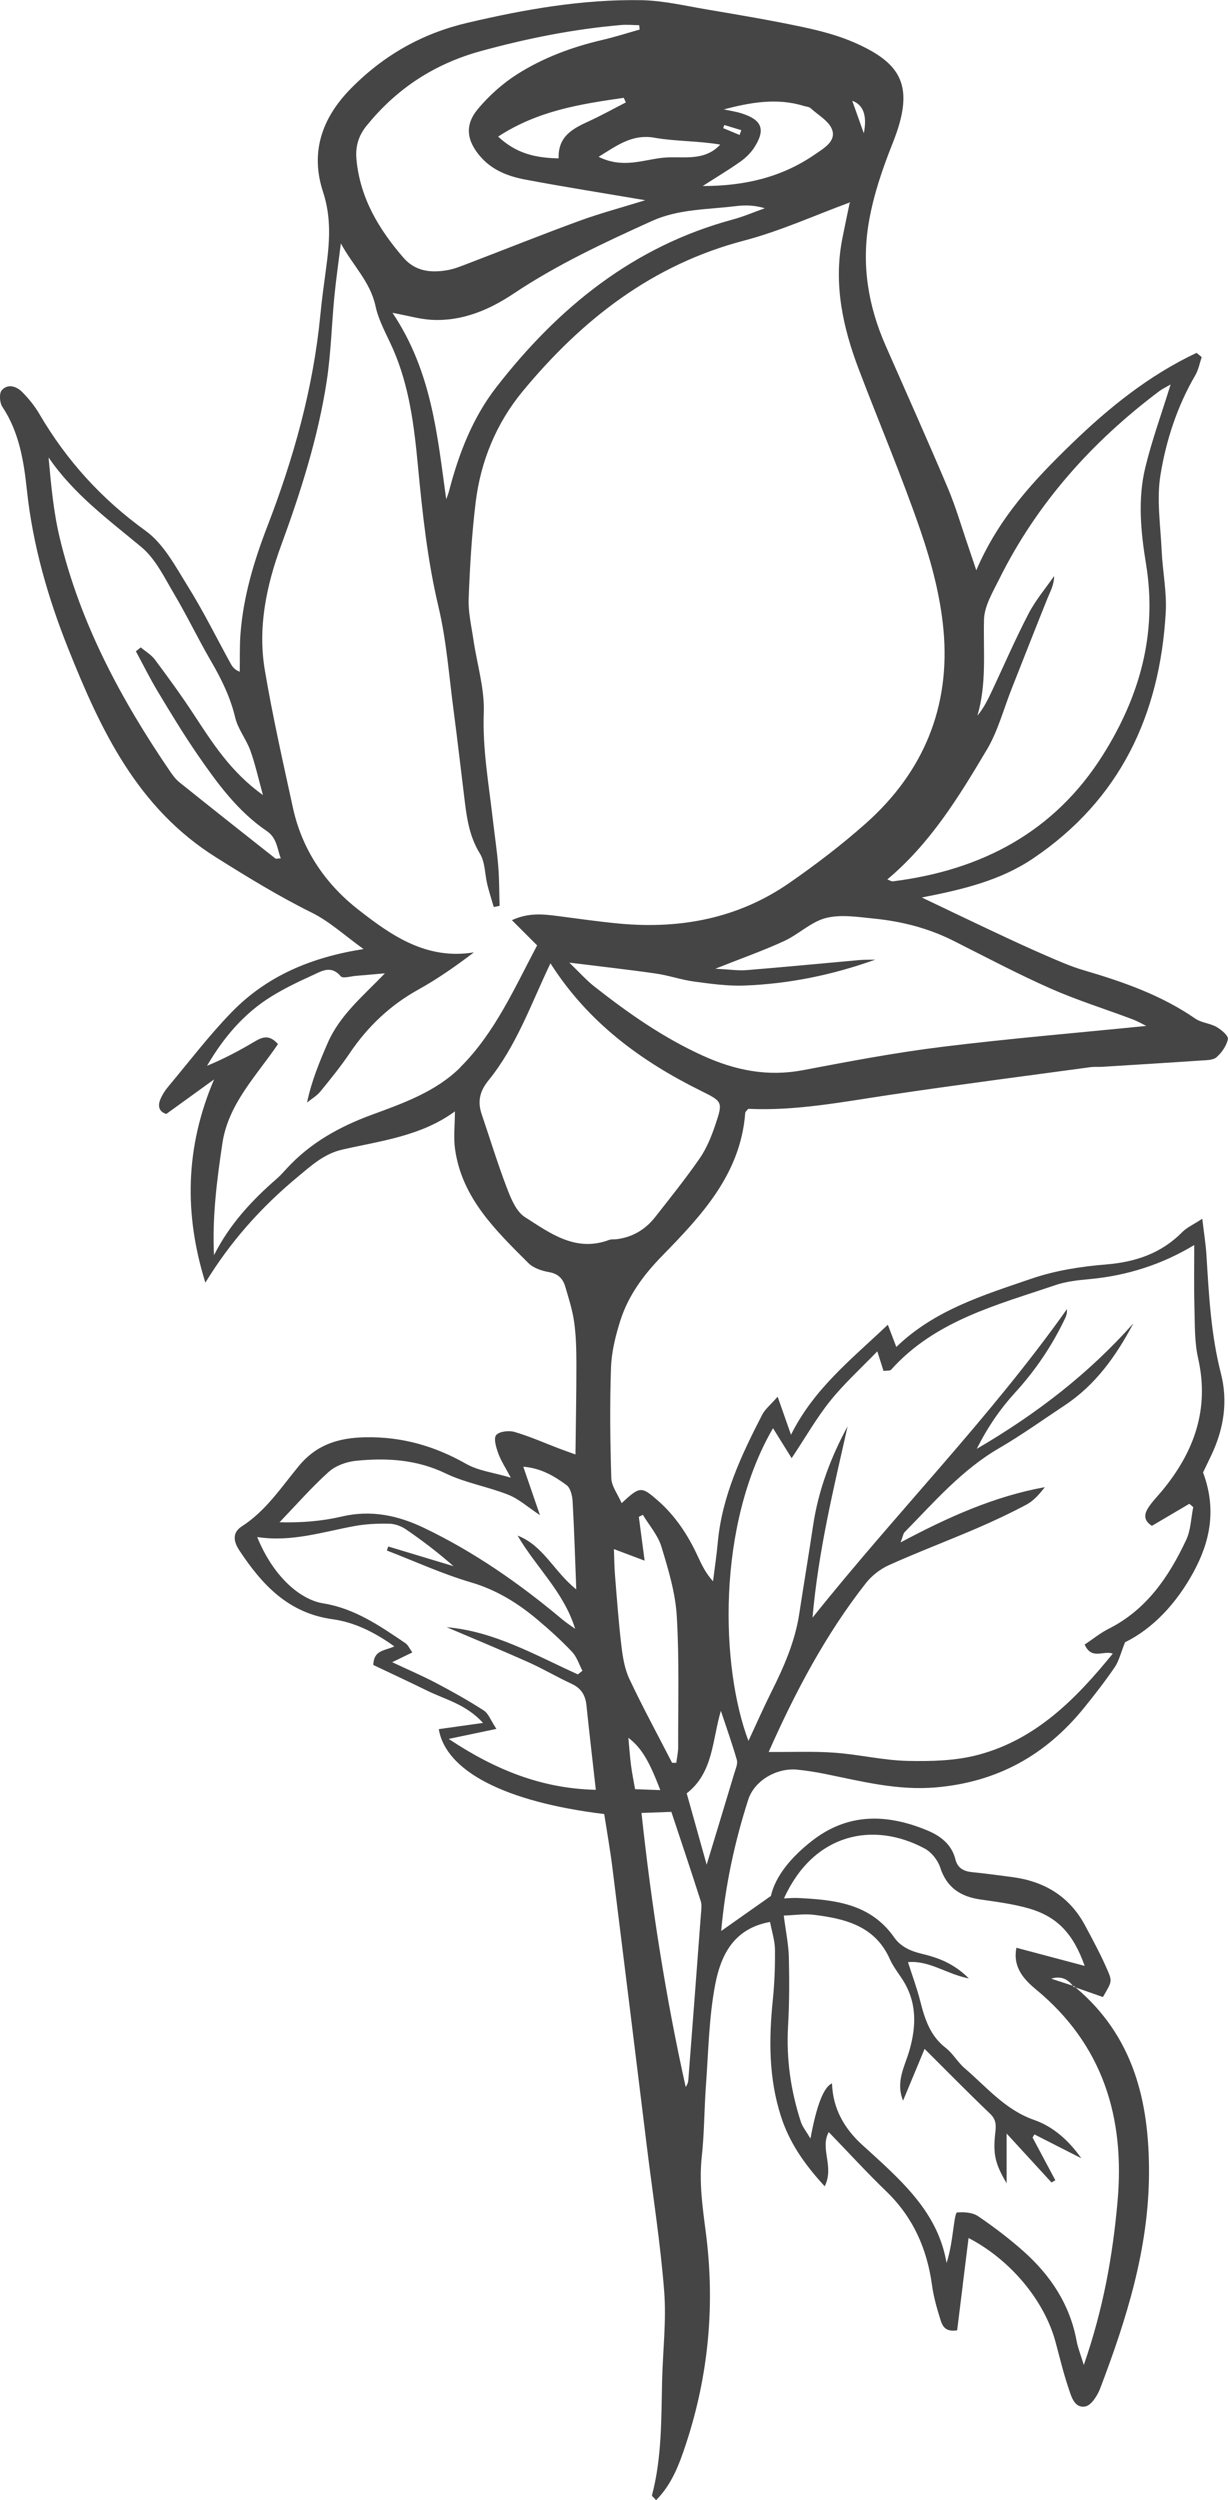 <svg xmlns="http://www.w3.org/2000/svg" id="Ebene_2" data-name="Ebene 2" viewBox="0 0 364.84 742.53"><defs><style>      .cls-1 {        fill: #454545;        stroke-width: 0px;      }    </style></defs><g id="Layer_2" data-name="Layer 2"><path class="cls-1" d="M285.99,678.96c.58-4.66,1.16-9.32,1.77-14.25,12.48,6.46,22.48,18.59,25.78,30.67,1.26,4.63,2.36,9.32,3.9,13.86.84,2.47,1.72,6.12,5.03,5.49,1.78-.34,3.6-3.25,4.41-5.38,7.81-20.56,14.37-41.37,14.49-63.74.11-21.49-4.6-40.84-21.79-55.31-.21-.07-.41-.14-.62-.22-.08-.11-.16-.2-.24-.3-2.14-.7-4.28-1.4-6.41-2.1,2.78-.87,4.83.06,6.41,2.1.14.05.29.09.43.14.15.12.28.25.43.38,2.72.96,5.44,1.91,8.1,2.84,2.53-4.39,2.84-4.52,1.46-7.74-1.97-4.6-4.36-9.04-6.73-13.46-4.68-8.77-12.25-13.26-21.95-14.47-3.86-.49-7.72-1.05-11.59-1.42-2.55-.24-4.38-1.21-5.02-3.82-1.1-4.48-4.56-7.01-8.32-8.57-11.87-4.93-23.49-5.34-34.29,3.09-6.1,4.76-10.85,10.39-12.21,16.37-5.65,3.98-10.08,7.1-14.76,10.4,1.19-13.41,3.97-26.34,8.02-38.97,1.84-5.75,8.52-9.57,14.65-8.94,2.73.28,5.45.71,8.13,1.25,10.93,2.21,21.63,5.02,33.13,4,18.26-1.61,32.58-9.66,43.9-23.65,3.16-3.91,6.26-7.89,9.09-12.04,1.27-1.87,1.79-4.24,3.06-7.4,8.39-4.13,15.34-11.65,20.35-20.86,4.95-9.1,6.9-18.7,2.83-29.58.6-1.25,1.6-3.3,2.57-5.36,3.61-7.7,4.85-15.79,2.74-24.03-2.98-11.61-3.58-23.45-4.31-35.31-.19-3.08-.7-6.14-1.23-10.65-2.76,1.8-4.58,2.59-5.88,3.9-6.29,6.38-13.92,8.96-22.77,9.68-7.44.6-15.06,1.8-22.09,4.21-14.21,4.87-28.8,9.29-40.16,20.29-.76-1.99-1.33-3.48-2.52-6.61-10.95,10.38-21.98,19.04-28.77,32.68-1.38-3.92-2.46-7.01-3.97-11.3-2.11,2.42-3.74,3.69-4.59,5.35-6.19,12.02-11.95,24.21-13.2,37.97-.35,3.85-.93,7.67-1.41,11.5-2.24-2.49-3.38-4.95-4.52-7.41-2.91-6.3-6.64-12-11.92-16.61-4.83-4.22-5.29-4.23-10.71.81-1.15-2.65-2.99-5-3.07-7.41-.34-10.94-.47-21.9-.09-32.83.17-4.71,1.35-9.5,2.79-14.02,2.4-7.49,6.91-13.56,12.51-19.29,11.67-11.94,23.23-24.27,24.58-42.36.03-.37.51-.7.9-1.2,14.12.66,28.02-2.05,42-4.14,19.87-2.97,39.81-5.53,59.72-8.24,1.13-.15,2.29-.03,3.43-.1,9.79-.61,19.58-1.2,29.37-1.87,1.58-.11,3.58-.07,4.6-.97,1.56-1.39,3.01-3.44,3.38-5.41.18-.98-1.95-2.78-3.38-3.59-1.94-1.11-4.49-1.22-6.3-2.47-10.12-6.99-21.49-10.95-33.15-14.37-3.92-1.15-7.7-2.84-11.47-4.47-5.03-2.18-10-4.49-14.95-6.82-6.99-3.28-13.95-6.63-21.69-10.32,12.22-2.37,23.35-5.05,33.04-11.58,25.88-17.45,37.68-42.62,39.43-73.04.35-6.09-.93-12.26-1.21-18.41-.34-7.5-1.54-15.2-.35-22.48,1.68-10.31,4.98-20.4,10.35-29.61.94-1.61,1.28-3.57,1.9-5.37-.51-.42-1.02-.85-1.53-1.27-13.98,6.59-25.88,16.12-37.03,26.91-11.15,10.79-21.7,21.97-28.41,37.67-1.09-3.24-1.72-5.14-2.37-7.04-2.01-5.84-3.72-11.8-6.12-17.47-5.97-14.11-12.24-28.1-18.41-42.13-5.19-11.79-7.25-23.91-5.02-36.79,1.42-8.18,4.04-15.81,7.1-23.49,6.75-16.92,2.59-23.64-11.28-29.77-4.96-2.19-10.36-3.58-15.69-4.71-9.35-1.98-18.78-3.57-28.2-5.16-6.51-1.1-13.05-2.66-19.6-2.77-17.45-.29-34.57,2.73-51.51,6.7-13.46,3.15-24.93,9.59-34.75,19.58-8.78,8.93-12.01,19.13-8.24,30.65,2.57,7.83,1.93,15.21.89,22.89-.61,4.54-1.24,9.08-1.68,13.64-2.1,21.78-7.95,42.61-15.79,62.93-3.97,10.28-7.09,20.76-7.94,31.79-.29,3.75-.16,7.53-.22,11.29-1.53-.6-2.16-1.46-2.67-2.38-4.19-7.61-8.04-15.43-12.62-22.79-3.71-5.96-7.27-12.81-12.72-16.73-13.12-9.45-23.49-20.93-31.57-34.75-1.37-2.34-3.15-4.51-5.06-6.44-1.72-1.74-4.3-2.54-6.07-.52-.81.92-.63,3.7.18,4.91,5.02,7.53,6.39,16.26,7.29,24.75,1.75,16.35,6.23,31.91,12.24,46.98,9.63,24.12,20.46,47.36,43.95,62.09,9.31,5.84,18.56,11.53,28.42,16.41,5.36,2.65,9.93,6.91,15.41,10.83-15.77,2.46-28.87,8.11-39.24,18.8-6.67,6.88-12.52,14.56-18.68,21.93-1.01,1.21-1.94,2.6-2.51,4.06-.75,1.92-.28,3.58,1.84,4.18,4.81-3.48,9.5-6.87,14.19-10.26-8.6,20.14-8.95,39.99-2.59,60.37,7.42-12.18,16.61-22.45,27.38-31.38,4.05-3.36,7.85-6.89,13.27-8.13,11.47-2.63,23.38-3.96,33.49-11.36-.02,4.14-.45,7.71.03,11.16,2.03,14.59,12.09,24.2,21.8,33.9,1.49,1.49,4,2.31,6.17,2.69,2.69.48,4.09,1.96,4.77,4.27,1.03,3.48,2.15,6.98,2.65,10.55.57,4.05.66,8.18.67,12.28.01,8.81-.17,17.63-.28,27.05-2.15-.78-3.4-1.21-4.64-1.68-4.48-1.71-8.88-3.67-13.46-5.01-1.68-.49-4.56-.17-5.46.94-.82,1.02,0,3.71.64,5.47.82,2.24,2.18,4.29,3.71,7.17-5.12-1.52-9.62-2.03-13.23-4.08-9.36-5.31-19.06-8.11-29.91-7.92-8.05.14-14.59,2.17-19.88,8.58-5.21,6.31-9.76,13.3-16.89,17.88-2.95,1.89-2.46,4.55-.72,7.18,6.74,10.17,14.53,18.6,27.7,20.41,6.43.88,12.45,3.83,18.33,8.07-2.94,1.34-6.09,1.01-6.26,5.51,5.2,2.47,10.72,5.04,16.19,7.72,5.28,2.58,11.33,3.93,16.42,9.49-5.26.74-9.22,1.3-13.15,1.85,2.1,12.49,19.71,21.63,49.15,25.22.8,5.16,1.76,10.52,2.43,15.9,3.46,27.66,6.85,55.33,10.26,83,1.76,14.28,4.01,28.53,5.13,42.86.68,8.82-.42,17.77-.62,26.67-.26,11.37-.07,22.78-3.01,33.92-.06.21.49.59,1.23,1.43,4.69-4.7,6.88-10.66,8.85-16.62,6.77-20.5,8.7-41.49,5.92-62.9-.97-7.48-2.04-14.89-1.2-22.52.77-7.02.72-14.13,1.24-21.18.74-10.02.87-20.18,2.76-29.99,1.64-8.49,5.38-16.57,16.28-18.52.54,2.87,1.42,5.5,1.46,8.15.06,5-.13,10.04-.64,15.02-1.19,11.69-1.23,23.24,2.43,34.59,2.49,7.73,6.88,14.12,12.99,20.75,2.93-5.87-1.51-11.2,1.2-16.1,5.75,5.94,11.25,11.96,17.11,17.62,7.94,7.66,12.08,17,13.56,27.78.46,3.38,1.39,6.72,2.41,9.99.57,1.83,1.22,4.11,5.07,3.49.52-4.22,1.08-8.67,1.63-13.13ZM283.23,279.4c9.58,4.82,19.07,9.85,28.87,14.19,7.91,3.5,16.23,6.08,24.34,9.14,1.64.62,3.16,1.51,4.12,1.98-20.06,2.02-40.44,3.72-60.72,6.22-13.81,1.7-27.53,4.31-41.21,6.91-10.53,2-20.1.11-29.79-4.28-11.8-5.35-22.2-12.65-32.27-20.57-2.42-1.91-4.5-4.26-7.43-7.08,9.56,1.19,17.65,2.08,25.7,3.24,3.82.55,7.54,1.87,11.37,2.38,4.95.67,9.97,1.37,14.93,1.19,13.26-.5,26.19-3.13,38.91-7.7-1.58.04-3.17,0-4.75.13-11.14.99-22.27,2.08-33.42,2.98-2.57.21-5.2-.2-9.35-.41,7.88-3.13,14.27-5.38,20.4-8.2,4.31-1.98,8.01-5.72,12.44-6.86,4.46-1.14,9.52-.3,14.27.17,8.21.82,16.14,2.82,23.58,6.57ZM293.15,222.76c3.32-5.6,5.02-12.15,7.45-18.28,3.52-8.9,7-17.82,10.58-26.7.83-2.07,1.99-4.01,2-6.69-2.56,3.7-5.52,7.18-7.58,11.14-3.89,7.48-7.25,15.23-10.83,22.86-1.21,2.57-2.43,5.13-4.38,7.47,2.8-9.49,1.72-19.02,1.96-28.52.1-4.06,2.62-8.2,4.53-12.06,11.2-22.53,27.53-40.75,47.54-55.8.89-.67,1.93-1.14,3.37-1.99-2.69,8.71-5.58,16.62-7.54,24.75-2.28,9.46-1.3,19.2.24,28.61,3.41,20.8-1.96,39.45-12.86,56.75-14.42,22.87-36.08,34.18-62.39,37.47-.39.05-.84-.29-1.62-.57,12.78-10.69,21.27-24.55,29.52-38.45ZM256.64,39.59c-1.36-3.83-2.39-6.73-3.44-9.66q4.98,1.81,3.44,9.66ZM238.92,31.49c.65.2,1.47.23,1.92.65,2.28,2.08,5.58,3.9,6.42,6.49,1.11,3.41-2.58,5.46-5.16,7.24-9.87,6.82-20.98,9.39-33.33,9.38,4.01-2.57,7.7-4.77,11.21-7.25,1.61-1.14,3.12-2.63,4.17-4.28,3.36-5.26,2.23-8.12-3.79-10.04-1.72-.55-3.54-.8-5.31-1.19,7.83-2.05,15.8-3.52,23.87-.99ZM227.24,61.85c-3.17,1.12-6.28,2.46-9.51,3.34-29.55,7.97-51.91,26.16-70.27,49.81-7.08,9.12-11.19,19.81-14.08,30.96-.21.79-.54,1.56-.81,2.33-2.64-18.86-4.22-37.83-15.96-55.38,4.83.9,8.17,1.89,11.55,2.08,9.06.52,17.18-2.94,24.4-7.76,12.99-8.68,27.03-15.21,41.16-21.61,7.88-3.56,16.47-3.36,24.81-4.39,2.8-.35,5.64-.3,8.69.62ZM214.86,38.07c.11-.31.22-.62.33-.94,1.68.51,3.37,1.02,5.05,1.53-.17.47-.34.95-.51,1.42-1.62-.67-3.25-1.35-4.87-2.02ZM194.43,40.91c6.39,1.11,13,.91,19.56,2.04-4.88,5.21-11.28,3.34-16.94,3.89-5.88.57-11.94,3.32-19.2-.26,5.79-3.62,10.14-6.79,16.59-5.68ZM165.97,47.04c-7.08-.15-12.63-1.49-17.97-6.47,11.76-7.7,24.51-9.68,37.31-11.51.21.45.42.91.63,1.36-3.68,1.88-7.29,3.9-11.05,5.62-4.71,2.16-9.14,4.42-8.92,11ZM108.96,37.3c8.93-11.05,20.19-18.36,33.87-22.12,13.69-3.76,27.55-6.53,41.7-7.75,1.77-.15,3.58.03,5.37.05.05.43.09.87.14,1.3-3.69,1.04-7.35,2.21-11.08,3.08-8.99,2.09-17.59,5.29-25.34,10.21-4.34,2.76-8.36,6.38-11.66,10.33-4.01,4.8-3.3,9.5.88,14.24,3.52,3.99,8.27,5.77,13.22,6.7,11.41,2.15,22.88,3.96,35.64,6.13-7.23,2.24-13.46,3.9-19.5,6.1-11.15,4.08-22.17,8.5-33.26,12.74-1.92.73-3.86,1.54-5.86,1.9-4.94.9-9.65.45-13.2-3.65-7.31-8.43-12.88-17.7-13.97-29.15-.37-3.85.57-7.07,3.05-10.14ZM81.76,254.94c-9.5-7.49-18.99-15-28.43-22.57-1.05-.84-1.92-1.98-2.69-3.1-14.67-21.48-26.86-44.17-32.93-69.67-1.83-7.69-2.54-15.64-3.28-23.74,7.43,10.89,17.74,18.45,27.58,26.63,4.2,3.5,6.83,9.04,9.72,13.92,3.84,6.48,7.1,13.31,10.89,19.83,3.13,5.36,5.81,10.79,7.27,16.91.81,3.42,3.27,6.41,4.49,9.78,1.44,3.99,2.35,8.18,3.74,13.21-9.53-6.81-14.98-15.46-20.59-24.01-3.63-5.54-7.54-10.9-11.5-16.21-1.08-1.45-2.79-2.44-4.21-3.64-.48.39-.97.78-1.45,1.16,2.19,4.05,4.24,8.19,6.61,12.13,3.77,6.26,7.56,12.53,11.7,18.55,5.83,8.45,11.89,16.8,20.54,22.68,3.05,2.07,3.1,5.16,4.19,8.16-.88,0-1.41.18-1.65,0ZM136.75,317.04c-7.27,7.22-16.94,10.62-26.4,14.1-9.54,3.51-18.25,8.35-25.2,15.96-.92,1.01-1.84,2.05-2.87,2.94-7.47,6.48-14.09,13.62-18.7,22.76-.55-11.27.85-22.29,2.5-33.27,1.77-11.75,10.2-20.09,16.51-29.43-2.68-3.01-4.75-2.04-7.07-.67-4.47,2.65-9.07,5.09-14.01,7.12,4.87-8.32,10.89-15.5,19.07-20.56,3.87-2.4,8.02-4.4,12.18-6.28,2.72-1.23,5.58-3.19,8.49.27.61.72,3-.03,4.56-.15,2.85-.23,5.69-.49,8.54-.74-6.4,6.7-13.36,12.32-17.01,20.73-2.44,5.6-4.77,11.25-6.12,17.64,1.34-1.08,2.9-1.98,3.97-3.28,3.04-3.71,6.07-7.46,8.75-11.43,5.36-7.92,12.03-14.23,20.44-18.89,5.68-3.15,11.02-6.9,16.42-11-14.17,2.33-24.67-5.1-34.52-12.83-9.69-7.61-16.55-17.73-19.24-30.07-2.96-13.61-6.05-27.21-8.36-40.94-2.13-12.68.45-25.01,4.83-36.98,5.82-15.88,10.96-31.98,13.54-48.73,1.28-8.33,1.48-16.81,2.29-25.22.48-4.96,1.2-9.9,1.93-15.79,3.6,6.62,8.75,11.39,10.3,18.63.94,4.39,3.32,8.48,5.16,12.66,4.87,11.06,6.3,22.84,7.43,34.7,1.34,14.09,2.83,28.12,6.12,41.98,2.36,9.95,3.1,20.29,4.45,30.47,1.22,9.27,2.27,18.55,3.42,27.83.65,5.22,1.53,10.25,4.43,14.95,1.57,2.55,1.45,6.11,2.2,9.19.55,2.25,1.27,4.46,1.91,6.68.58-.11,1.16-.22,1.74-.34-.12-3.94-.08-7.9-.4-11.82-.37-4.55-1.06-9.07-1.58-13.6-1.21-10.63-3.12-21.13-2.72-32,.26-7.15-2.01-14.39-3.07-21.6-.59-4.04-1.57-8.13-1.42-12.16.36-9.57.92-19.17,2.08-28.67,1.5-12.25,6.11-23.47,14-33.02,17.57-21.24,38.43-37.57,65.77-44.73,10.71-2.81,20.92-7.48,31.38-11.32-.67,3.25-1.47,6.94-2.2,10.65-2.68,13.51.11,26.38,4.88,38.93,6.1,16.03,12.82,31.83,18.38,48.03,3.24,9.44,5.85,19.37,6.77,29.27,2.13,22.84-5.88,42.28-23.06,57.54-7.16,6.36-14.83,12.22-22.71,17.68-15.1,10.48-32.16,13.74-50.26,12.11-6.31-.57-12.59-1.51-18.88-2.31-4.25-.54-8.48-.95-13.3,1.27,2.6,2.6,4.78,4.78,7.49,7.49-6.74,12.69-12.52,25.95-22.85,36.22ZM155.95,361.49c-2.57-1.65-4.12-5.44-5.32-8.57-2.77-7.24-5.04-14.67-7.53-22.02-1.26-3.73-.58-6.8,2.02-10,8.3-10.21,12.61-22.61,18.42-34.79,11.2,17.59,26.84,29.02,44.65,37.85,6.5,3.22,6.66,3.25,4.29,10.26-1.15,3.41-2.57,6.88-4.6,9.82-4.15,6-8.73,11.71-13.24,17.45-2.93,3.74-6.8,6.02-11.58,6.58-.68.08-1.43-.05-2.04.18-9.96,3.76-17.57-1.97-25.07-6.77ZM97.71,437.13c2.04-1.84,5.27-2.98,8.07-3.26,9.13-.92,18.03-.4,26.67,3.77,5.85,2.82,12.52,3.91,18.6,6.33,3.15,1.25,5.83,3.71,9.37,6.04-1.71-4.98-3.24-9.44-4.95-14.38,5.12.38,9.16,2.73,12.85,5.46,1.17.86,1.71,3.14,1.8,4.81.48,8.4.73,16.81,1.09,26.16-6.56-5.2-9.8-13.07-17.43-15.97,5.42,9.35,13.74,16.73,17.1,27.69-1.3-.95-2.66-1.82-3.9-2.86-12.65-10.61-26.13-20-41.04-27.14-7.66-3.67-15.7-5.41-24.38-3.36-5.9,1.39-12.03,1.87-18.51,1.71,4.84-5.04,9.47-10.34,14.65-15.01ZM133.34,516.47c4.94-1.04,8.89-1.87,14.14-2.97-1.68-2.53-2.35-4.57-3.76-5.48-4.58-2.96-9.36-5.62-14.19-8.17-4.03-2.12-8.23-3.91-13.01-6.16,2.2-1.07,3.85-1.87,5.98-2.9-.79-1.08-1.24-2.2-2.06-2.76-7.57-5.12-15.11-10.34-24.43-11.82-6.65-1.05-14.72-7.72-19.6-19.7,10.24,1.59,19.51-1.55,29-3.27,3.33-.6,6.79-.76,10.18-.69,1.69.03,3.59.71,5,1.67,4.87,3.33,9.56,6.91,14.15,10.95-6.46-1.95-12.93-3.9-19.39-5.85-.14.4-.28.8-.41,1.2,8.3,3.2,16.45,6.95,24.96,9.45,7.7,2.26,14.11,6.27,20.05,11.31,3.48,2.95,6.88,6.02,10.01,9.34,1.42,1.5,2.08,3.72,3.08,5.61-.45.36-.91.72-1.36,1.08-12.62-5.7-24.74-12.78-38.98-14.02,8.11,3.46,16.25,6.81,24.3,10.41,4.37,1.95,8.51,4.42,12.85,6.42,2.82,1.31,4.07,3.37,4.38,6.35.85,8.13,1.79,16.24,2.79,25.12-16.05-.36-29.84-5.9-43.69-15.1ZM184.63,488.9c-.84-7.02-1.35-14.09-1.92-21.14-.2-2.46-.21-4.94-.31-7.66,3.02,1.14,5.56,2.09,9.12,3.43-.69-5.19-1.2-9.1-1.72-13.01.4-.2.79-.4,1.19-.61,1.89,3.14,4.48,6.06,5.51,9.46,2.05,6.72,4.15,13.66,4.57,20.6.77,12.96.38,25.99.41,38.99,0,1.54-.36,3.07-.55,4.61-.42,0-.83,0-1.25,0-4.26-8.28-8.71-16.47-12.68-24.88-1.41-2.98-1.97-6.47-2.37-9.8ZM187.49,524.44c-.34-2.65-.52-5.32-.8-8.31,3.85,2.97,6.17,6.81,9.48,15.55-2.57-.1-4.91-.18-7.49-.28-.45-2.59-.91-4.76-1.18-6.95ZM203.72,619.85c-5.95-26.74-10.16-53.76-13.13-81.39,2.89-.11,5.55-.2,8.87-.32,2.92,8.8,5.9,17.63,8.73,26.51.39,1.24.14,2.71.04,4.07-1.22,16.36-2.47,32.72-3.73,49.08-.05.67-.26,1.33-.78,2.05ZM218.18,526.62c-2.54,8.48-5.12,16.94-8.23,27.2-2.17-7.77-3.98-14.23-5.93-21.18,7.92-6.16,7.55-15.7,10.15-24.51,1.61,4.86,3.34,9.68,4.75,14.6.32,1.14-.36,2.62-.74,3.89ZM229.65,424.18c1.69,2.71,3.29,5.28,5.55,8.91,4.24-6.37,7.46-12.04,11.49-17.05,4.09-5.09,8.99-9.53,13.96-14.68.81,2.58,1.31,4.14,1.84,5.82,1.02-.14,1.93.01,2.25-.35,13.07-14.59,31.3-19.19,48.79-25.13,3.2-1.09,6.7-1.47,10.1-1.78q16.98-1.55,31.18-10.14c0,6.5-.11,12.6.06,18.69.14,5.01,0,10.16,1.1,15,3.42,15.18-1.25,27.9-10.8,39.41-1.32,1.58-2.79,3.06-3.92,4.77-1.2,1.81-1.75,3.8.98,5.54,3.61-2.12,7.36-4.34,11.12-6.55.39.33.77.66,1.16.99-.67,3.28-.72,6.84-2.11,9.77-5.13,10.91-11.74,20.67-22.99,26.35-2.54,1.28-4.8,3.13-7.16,4.7,2.11,4.71,5.62,1.63,8.35,2.7-10.91,13.41-22.8,25.5-39.98,30.05-6.71,1.78-14.01,1.96-21.01,1.8-7.22-.16-14.39-1.91-21.63-2.43-6.28-.46-12.61-.17-19.61-.22,7.84-17.67,16.85-34.82,28.92-50.19,1.75-2.23,4.3-4.18,6.89-5.34,8.55-3.84,17.32-7.16,25.94-10.86,5.03-2.16,10-4.5,14.83-7.07,2.13-1.14,3.84-3.07,5.46-5.19-14.92,2.71-28.55,8.8-42.85,16.41.74-1.93.8-2.64,1.19-3.03,8.79-8.95,16.99-18.51,28.07-24.95,6.71-3.9,13.04-8.45,19.52-12.74,9.15-6.06,15.3-14.7,20.39-24.35-13.12,14.77-28.45,26.71-46.55,37.29,3.43-6.77,7.1-12,11.44-16.75,6.07-6.64,11.02-14.01,14.87-22.12.37-.77.57-1.62.5-2.64-22.77,32.15-50.45,60.15-75.59,91.64,1.75-19.97,6.27-38.35,10.43-56.85-5.03,9.28-8.68,18.97-10.25,29.42-1.32,8.8-2.79,17.58-4.14,26.38-1.27,8.25-4.58,15.74-8.28,23.13-2.33,4.67-4.43,9.45-6.8,14.52-8.29-21.94-9.47-64.03,7.29-92.85ZM284.34,657.14c-.5.04-.84,3.1-1.09,4.79-.46,3.16-.81,6.33-2.02,10.2-.12-.62-.23-1.23-.37-1.85-2.59-11.82-10.43-20.08-18.88-27.93-1.84-1.71-3.71-3.4-5.58-5.09-5.46-4.91-8.96-10.85-9.21-18.47q-3.68,1.55-6.4,16.38c-1.27-2.16-2.37-3.47-2.86-4.98-2.99-9.21-4.35-18.62-3.8-28.35.39-6.82.4-13.67.24-20.5-.09-3.83-.91-7.64-1.51-12.4,3-.09,6.08-.59,9.06-.21,9.29,1.16,18.08,3.34,22.44,13.12.92,2.07,2.34,3.92,3.6,5.83,4.47,6.76,4.37,13.9,2.2,21.4-1.35,4.66-4.14,9.24-1.86,14.83,2.21-5.32,4.3-10.32,6.4-15.37,6.86,6.82,13.06,13.15,19.47,19.27,1.79,1.71,1.79,3.35,1.54,5.52-.75,6.53-.04,9.38,3.36,15.12,0-4.59,0-8.85,0-14.77,5.17,5.63,9.25,10.08,13.33,14.53.38-.22.76-.44,1.14-.66-2.25-4.23-4.5-8.46-6.76-12.68.18-.31.37-.62.55-.93,4.64,2.36,9.28,4.72,13.92,7.08-3.65-5.2-8.26-9.37-14.01-11.38-8.62-3.01-14.13-9.79-20.65-15.37-2.07-1.77-3.46-4.36-5.59-6.01-4.67-3.59-6.26-8.63-7.61-13.97-.94-3.72-2.29-7.33-3.63-11.52,6.44-.54,11.34,3.52,18.1,4.85-4.61-4.61-9.37-6.23-14.19-7.38-3.32-.79-6.16-2.17-8.01-4.82-7.07-10.08-17.69-11.17-28.59-11.7-1.33-.06-2.66.07-4.15.12,8.81-19.41,26.58-23.01,41.84-14.79,1.98,1.07,3.86,3.42,4.56,5.57,1.96,6.07,6.11,8.71,12.06,9.56,4.74.68,9.55,1.3,14.14,2.6,8.63,2.45,13.35,7.56,16.74,17.11-6.78-1.8-13.54-3.59-20.29-5.39-1.07,5.51,1.86,9.11,5.75,12.32,19.97,16.45,26.54,38.09,24.3,63.08-1.43,15.98-4.18,31.71-10.02,48.52-1.02-3.32-1.78-5.17-2.13-7.09-1.98-10.84-7.71-19.48-15.75-26.65-4.26-3.79-8.84-7.27-13.56-10.47-1.63-1.1-4.15-1.27-6.2-1.09Z"></path></g></svg>